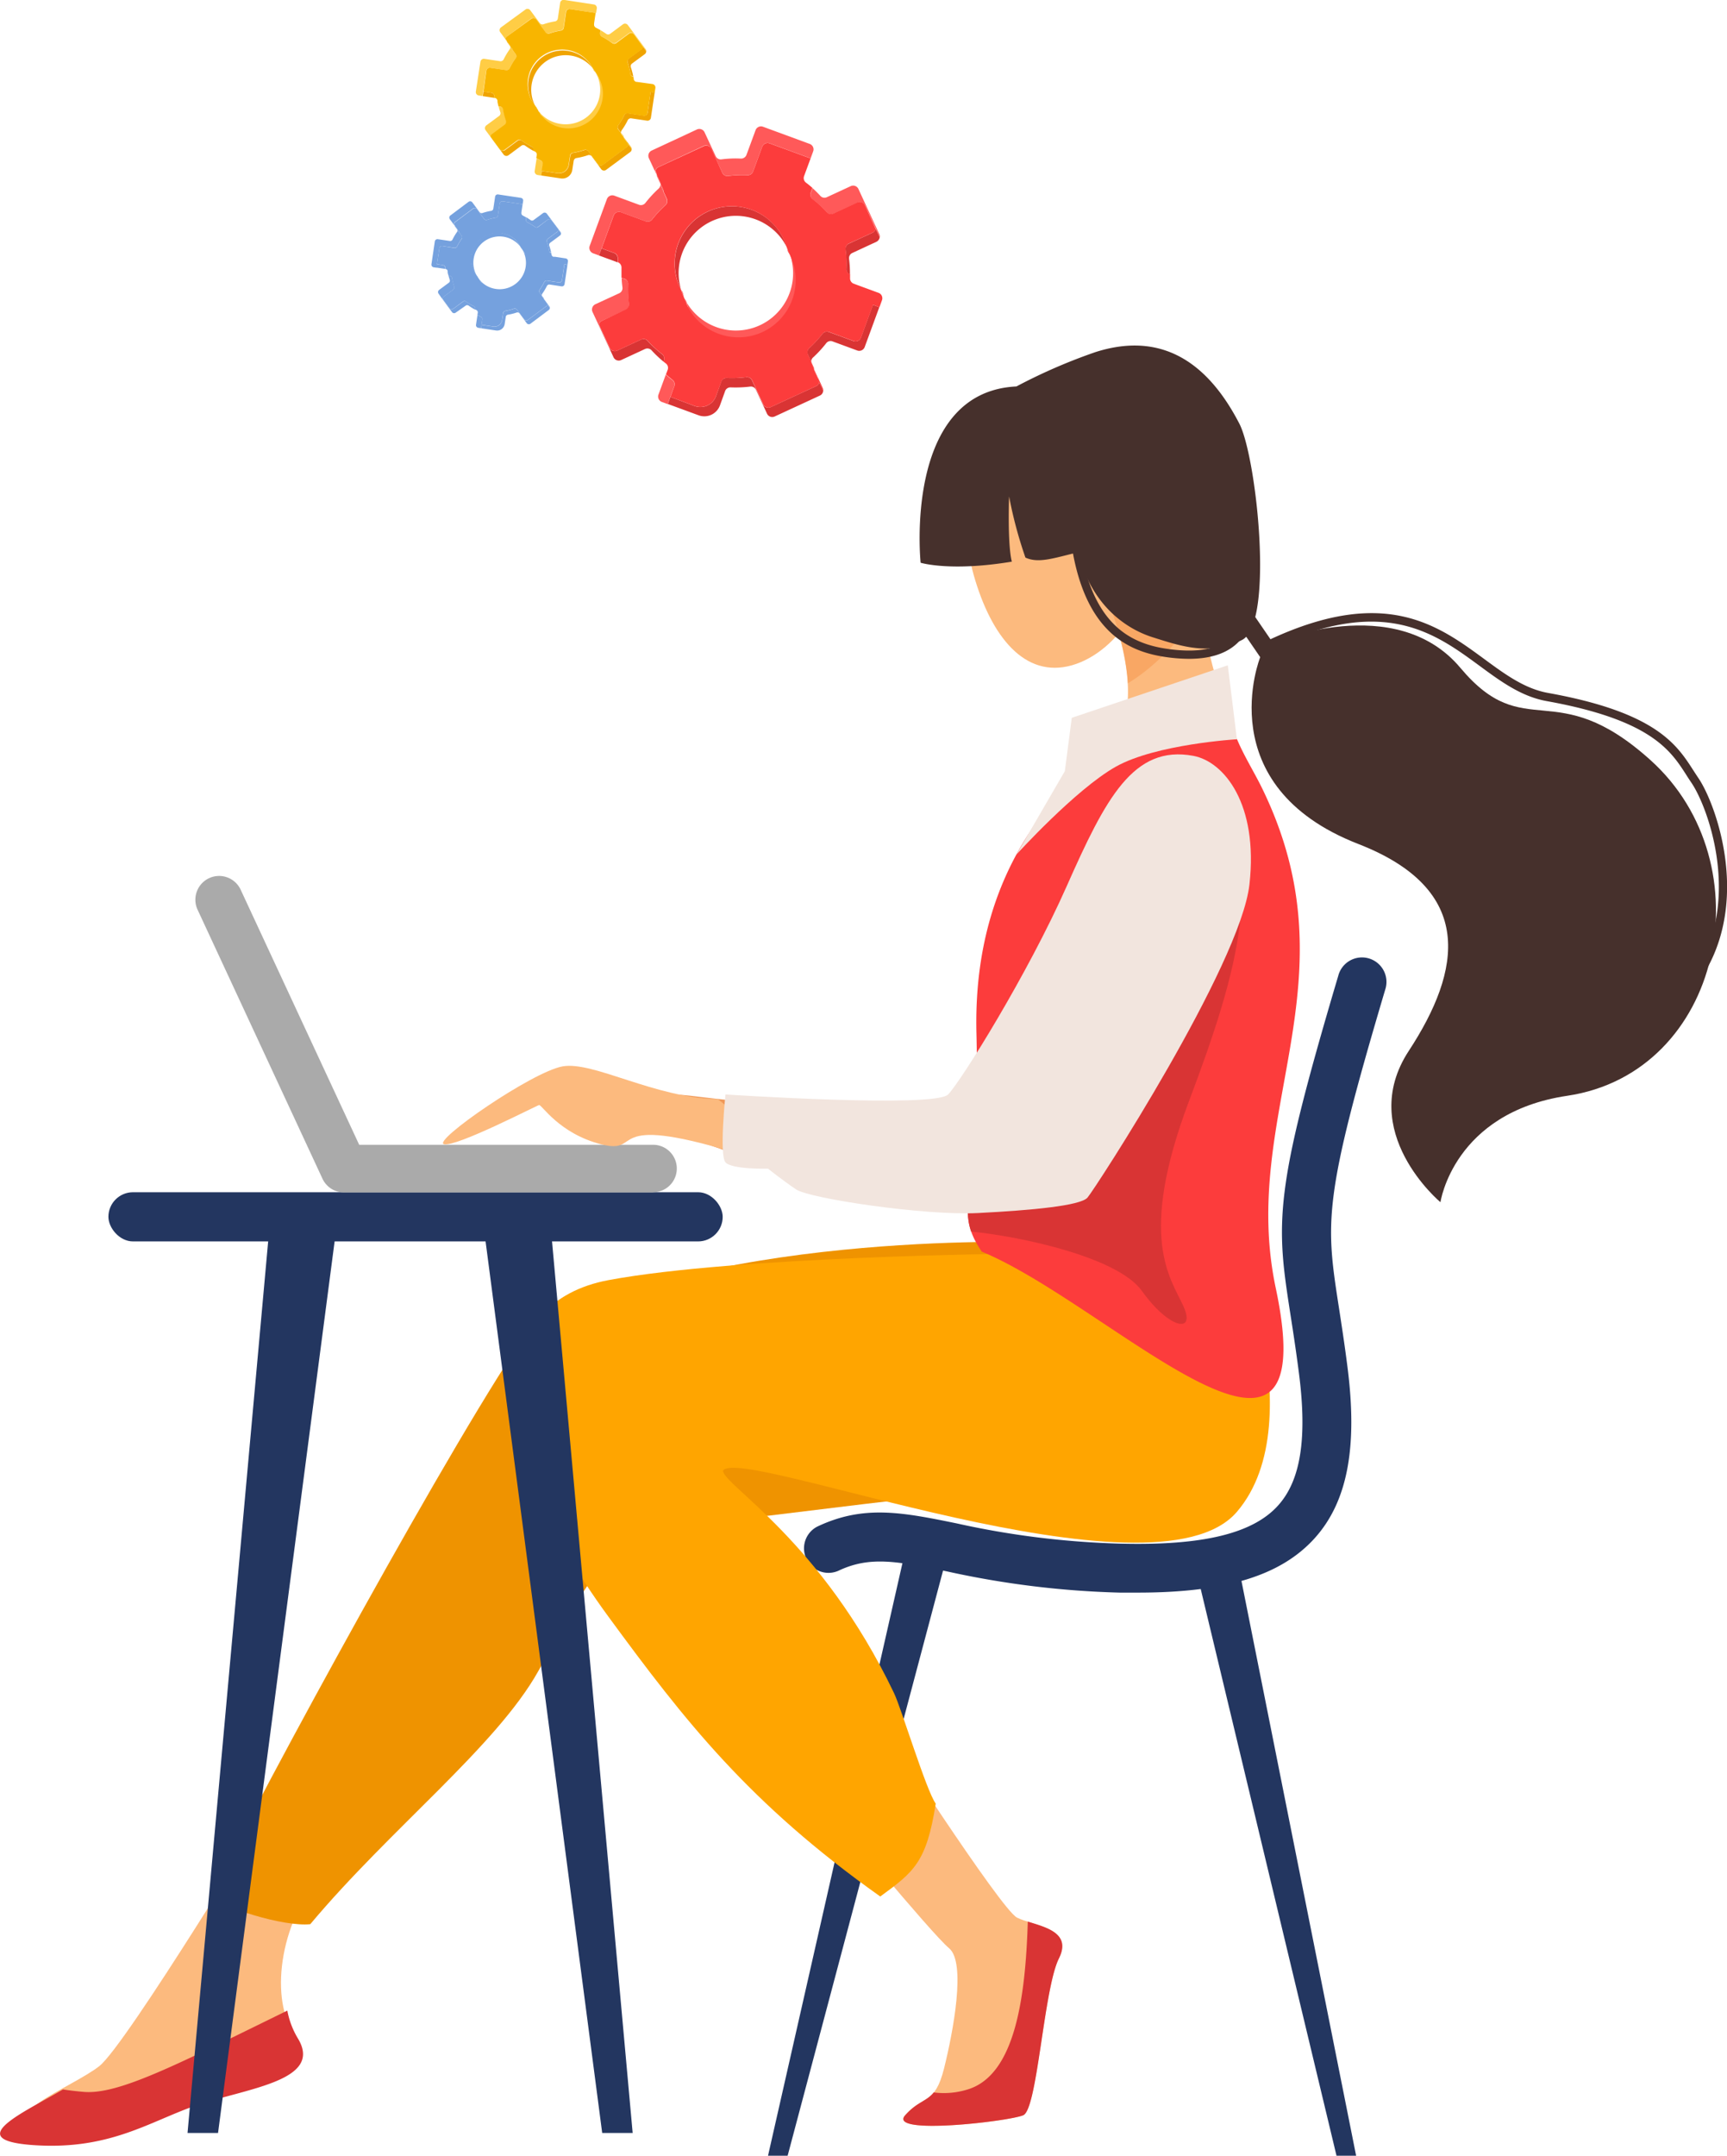 <svg xmlns="http://www.w3.org/2000/svg" viewBox="0 0 378.67 472.52"><defs><style>.cls-1{fill:#233660;}.cls-2{fill:#fcba7e;}.cls-3{fill:#ef9300;}.cls-4{fill:orange;}.cls-5{fill:#fc3c3c;}.cls-6{fill:#d93434;}.cls-7{fill:#f9a764;}.cls-8{fill:#f09959;}.cls-9{fill:#aaa;}.cls-10{fill:#f2e5de;}.cls-11{fill:#46302c;}.cls-12{fill:#ff5959;}.cls-13{fill:#ffcd45;}.cls-14{fill:#f8b500;}.cls-15{fill:#f0a400;}.cls-16{fill:#75a1de;}</style></defs><title>1</title><g id="Layer_2" data-name="Layer 2"><g id="Ñëîé_1" data-name="Ñëîé 1"><polygon class="cls-1" points="297.35 472.52 293.05 472.52 262.18 343.73 271.65 343.73 297.35 472.52"/><polygon class="cls-1" points="168.4 472.52 172.7 472.52 208.13 339.17 198.66 339.17 168.4 472.52"/><path class="cls-1" d="M249.5,349.09c-1.3,0-2.63,0-4,0a198.76,198.76,0,0,1-37.91-4.66c-10.86-2.21-16.85-3.43-23.82-.1a5.37,5.37,0,0,1-4.63-9.68c10.21-4.88,18.76-3.15,30.59-.74a188.38,188.38,0,0,0,36,4.45c18,.45,29-2.22,34.52-8.38,4.95-5.49,6.4-14.72,4.56-29-.63-4.9-1.26-9-1.82-12.58-1.57-10.14-2.61-16.85-1.32-27.21,1.19-9.62,4.38-22.44,11.76-47.29a5.37,5.37,0,1,1,10.29,3.05c-13.76,46.32-13.06,50.83-10.12,69.81.56,3.66,1.21,7.81,1.85,12.85,2.27,17.66,0,29.61-7.23,37.6C280.84,345.35,268.79,349.09,249.5,349.09Z"/><rect class="cls-1" x="23.77" y="261.33" width="134.69" height="10.78" rx="5.39"/><path class="cls-2" d="M250.87,115.45c3.84,13.52-5.53,27.46-15.85,30.38s-17.68-6.26-21.52-19.78,1.42-26.86,11.74-29.78S247,101.93,250.87,115.45Z"/><path class="cls-2" d="M193,377.47s26.45,41.07,30,42.86,12.5,2.23,9.16,8.93-4.69,33-7.82,34.38-29.91,4.46-25.89,0S205,461.4,207,453.37s4.88-23.22,1.09-26.34-27-31.26-27-31.26Z"/><path class="cls-2" d="M59.91,395.11s-32.15,53-38.1,57.74-25.6,11.91-9.53,13.1,23.81-5.36,33.93-8.33,22.63-4.77,17.86-12.51-2.78-24.63,7.49-35.35S59.91,395.11,59.91,395.11Z"/><path class="cls-3" d="M224,272.24s-79.58-2.08-111.13,23.82c-18.46,28-63.1,110.53-66.57,119.63,2.38,2.38,15.77,6.68,21.73,6.08,17.56-20.94,40.77-39,50-55.47,11.38-20.24,14.89-30.36,33.34-32.14s60.13-7.74,72.63-7.74S224,272.24,224,272.24Z"/><path class="cls-4" d="M269.3,266.79l-46.27,8s-61.48.56-89.59,5.8c-25.57,4.76-29.33,33.81,0,73.82,16.67,22.72,30.76,40.85,59.57,61.29,7.33-5.38,10.14-7.42,12.16-20.36-2.08-2.86-7.48-20.76-9.16-24.26-15.93-33.32-37.21-45.43-37.5-48.71,3.57-5.81,94.61,30.25,112.71,9C288.51,311.15,269.3,266.79,269.3,266.79Z"/><path class="cls-5" d="M271.22,162a48.43,48.43,0,0,0-36.2,9c-10.14,10.34-21.62,27.39-20.92,55.52.9,35.71-5.52,38,1.17,47.83,27.94,11.53,75.71,61.09,64.46,8-8.15-38.47,17.86-67.14-3.12-109.82C274.9,169.07,272.77,165.7,271.22,162Z"/><path class="cls-6" d="M214.1,240c-.55,18.62-3.18,24.1-1.17,29.94,11.39,1.16,32.22,5.72,37.43,13,5.95,8.33,11.9,9.52,9.12,3.37s-10.12-14.88,1.19-44.85,16.67-50.2,5.56-71Z"/><path class="cls-2" d="M271.22,162c-7.5-17.76-9.34-37.72-9.34-37.72l-19.65,5.81s11.16,25,.45,33.93a102.79,102.79,0,0,0-7.66,7A48.43,48.43,0,0,1,271.22,162Z"/><path class="cls-7" d="M262.47,129.05l-4.15-3.68-16,4.74,0,.08c.39.89,4.47,10.41,5,19.57,4.77-2.89,10-7.62,16-15.87C262.92,132.06,262.67,130.43,262.47,129.05Z"/><path class="cls-8" d="M257.41,167.63c-20.23,7.08-18,28.39-36.61,59.83-9.64,16.27-18.59,16-18.59,16a430.46,430.46,0,0,1-49.94-3.17c-17.11-2.09-18.2,3-6.3,7.26,24,8.59,48.93,17.83,69,15.6s54.45-53.5,56.22-66.84C273.67,177.88,267.6,164.07,257.41,167.63Z"/><path class="cls-6" d="M225.36,421.2c-.52,16.89-2.84,33.62-13.17,36.79a17.58,17.58,0,0,1-7.45.66c-1.62,2-3.6,2-6.26,5-4,4.46,22.77,1.34,25.89,0s4.47-27.68,7.82-34.38C234.94,423.76,229.4,422.47,225.36,421.2Z"/><path class="cls-9" d="M143.19,261.37H75.43a5.19,5.19,0,0,1-4.72-3L43.33,199.42A5.2,5.2,0,1,1,52.76,195l26,55.93h64.44a5.2,5.2,0,0,1,0,10.4Z"/><path class="cls-2" d="M157.37,240.91c-13.69-.19-27.27-8.36-34-7.17s-28.77,16.47-26,17.07,20.24-8.46,20.83-8.59,4.37,6.27,13.69,8.62.07-7,29,1.74C179.66,258.26,157.37,240.91,157.37,240.91Z"/><path class="cls-10" d="M269.21,145.83l2,16.21s-17.72,1.06-26.53,6-21.83,19.29-21.83,19.29l10.63-18.3L235,157.34Z"/><path class="cls-10" d="M261.67,165.68c-13.16-2.47-19.25,9.32-27.78,28.57s-23.1,42.63-26,45.65-48.82,0-48.82,0-1.39,13.29,0,14.88,9.33,1.39,9.33,1.39,3.17,2.53,6.15,4.54,28.18,5.78,39.89,5.18,22.42-1.59,24-3.37,33.54-51,35.52-68.66S268.38,166.94,261.67,165.68Z"/><path class="cls-11" d="M222.86,84.71c-24.89,1.19-21,38.64-21,38.64s6.47,2,20-.24c-1-4-.6-14.29-.6-14.29a93.8,93.8,0,0,0,3.58,13.4c2.86,1.31,6.1.15,11.6-1.18,2.83,11.89,10.82,16.92,16.29,18.64,6.05,1.9,12.45,4.17,19.59.6s3.22-40.09-.58-47.43c-5.69-11-15.15-20.89-31.52-15.68A121.45,121.45,0,0,0,222.86,84.71Z"/><path class="cls-11" d="M266.14,129.18l10.18,14.87S265,172.23,297.84,185c25.69,10,22.67,27.62,11.06,45.34s6.94,33.18,6.94,33.18,2.83-19.62,27.79-23.33c34-5.05,43.67-50.74,18.25-73.59-21-18.9-27.43-3.25-41.67-20.21s-41.12-5.51-41.12-5.51l-9.85-14.37Z"/><path class="cls-11" d="M373.59,212.62a.87.87,0,0,1-.44-.11.91.91,0,0,1-.35-1.23c8.55-15.64,1.57-34.58-1.94-39.72-.37-.54-.73-1.09-1.1-1.68-3.45-5.38-7.75-12.09-30.66-16.21-5.52-1-10-4.27-14.72-7.75-9.77-7.17-20.85-15.3-44.91-4.23a.9.9,0,1,1-.76-1.64c25-11.52,36.57-3.06,46.74,4.41,4.56,3.35,8.86,6.51,14,7.43,23.69,4.26,28.22,11.34,31.86,17,.37.57.72,1.11,1.07,1.63,3.68,5.38,11,25.23,2,41.61A.89.89,0,0,1,373.59,212.62Z"/><path class="cls-11" d="M260.71,144.41a36.4,36.4,0,0,1-5.29-.42c-8.71-1.31-20.39-6.25-21.31-34.05A.92.92,0,0,1,235,109a.9.9,0,0,1,.93.88c.38,11.45,2.65,19.93,6.76,25.19,3.12,4,7.25,6.26,13,7.12,8.06,1.21,13.4-.28,15.88-4.42a.9.9,0,1,1,1.55.92C270.85,142.5,266.69,144.41,260.71,144.41Z"/><polygon class="cls-1" points="138.72 467.53 132.04 467.53 106.02 268.67 120.73 268.67 138.72 467.53"/><path class="cls-6" d="M63,440.71c-24,11.73-36.91,18.46-44.61,17.82-1.81-.15-3.32-.34-4.58-.54C5.25,463.05-8.41,469,7,470.17c18.08,1.34,26.79-6,38.18-9.38s25.45-5.36,20.09-14.06A18.34,18.34,0,0,1,63,440.71Z"/><path class="cls-12" d="M178.17,43.67a24.21,24.21,0,0,1,3.12,2.88,1.23,1.23,0,0,0,1.43.3L188,44.42a1.27,1.27,0,0,1,1.68.62l3.23,7a1.31,1.31,0,0,0-.1-.7l-4.59-9.92a1.27,1.27,0,0,0-1.68-.62l-5.25,2.43a1.21,1.21,0,0,1-1.42-.3c-.54-.59-1.11-1.15-1.7-1.69l-.38,1A1.22,1.22,0,0,0,178.17,43.67Z"/><path class="cls-12" d="M132,70.32l5.24-2.42a1.24,1.24,0,0,0,.7-1.29,24.07,24.07,0,0,1-.17-4.24,1.23,1.23,0,0,0-.8-1.22l-.66-.25c0,.7.08,1.39.17,2.09a1.23,1.23,0,0,1-.69,1.28l-5.25,2.42a1.28,1.28,0,0,0-.62,1.69l1.36,2.92A1.25,1.25,0,0,1,132,70.32Z"/><path class="cls-12" d="M147.41,83.29c-.48-.38-1-.78-1.42-1.19l-1.61,4.39a1.26,1.26,0,0,0,.75,1.62l1.27.47,1.43-3.89A1.22,1.22,0,0,0,147.41,83.29Z"/><path class="cls-12" d="M144.35,36.62,154.27,32a1.26,1.26,0,0,1,1.68.62l2.43,5.24a1.23,1.23,0,0,0,1.28.7,25.17,25.17,0,0,1,4.24-.18,1.21,1.21,0,0,0,1.22-.79l2-5.43a1.27,1.27,0,0,1,1.62-.75l9,3.3.56-1.53a1.27,1.27,0,0,0-.75-1.63l-10.25-3.77a1.27,1.27,0,0,0-1.63.75l-2,5.43a1.25,1.25,0,0,1-1.23.8,24.15,24.15,0,0,0-4.24.17,1.23,1.23,0,0,1-1.28-.7L154.49,29a1.27,1.27,0,0,0-1.68-.62L142.89,33a1.26,1.26,0,0,0-.61,1.68l1.35,2.92A1.29,1.29,0,0,1,144.35,36.62Z"/><path class="cls-5" d="M180.5,85.73a1.22,1.22,0,0,0-.11-.7l-1.06-2.3a1.24,1.24,0,0,0,.09.68Z"/><path class="cls-12" d="M136.16,46.52l5.42,2a1.24,1.24,0,0,0,1.4-.42A24.94,24.94,0,0,1,145.86,45a1.23,1.23,0,0,0,.3-1.43L144.8,40.6a1.26,1.26,0,0,1-.4.75,25.73,25.73,0,0,0-2.88,3.12,1.23,1.23,0,0,1-1.39.42l-5.43-2a1.27,1.27,0,0,0-1.63.76L129.3,53.9a1.28,1.28,0,0,0,.76,1.63l1.27.46,3.2-8.72A1.27,1.27,0,0,1,136.16,46.52Z"/><path class="cls-12" d="M173.56,57A12.55,12.55,0,0,1,151,67c-.15-.23-.3-.45-.43-.68a12.73,12.73,0,0,0,1.89,4.31A12.55,12.55,0,0,0,173.56,57Z"/><path class="cls-5" d="M143.67,37.42a1.16,1.16,0,0,0,0,.18l.35.76a1.1,1.1,0,0,0-.11-.5Z"/><path class="cls-6" d="M178.94,84.64,169,89.23a1.26,1.26,0,0,1-1.68-.62l-2.43-5.24a1.23,1.23,0,0,0-1.28-.7,24.15,24.15,0,0,1-4.24.17,1.25,1.25,0,0,0-1.23.8L157,86.83A3.65,3.65,0,0,1,152.32,89L147,87l-.57,1.55,6.75,2.48a3.65,3.65,0,0,0,4.68-2.17L159,85.7a1.23,1.23,0,0,1,1.22-.79,26.33,26.33,0,0,0,4.25-.17,1.23,1.23,0,0,1,1.28.69l2.43,5.25a1.26,1.26,0,0,0,1.68.61l9.91-4.58a1.28,1.28,0,0,0,.73-1l-.87-1.88A1.25,1.25,0,0,1,178.94,84.64Z"/><path class="cls-6" d="M134.65,55.46l-2.75-1L131.33,56l4.1,1.51c0-.27,0-.55,0-.82A1.23,1.23,0,0,0,134.65,55.46Z"/><path class="cls-6" d="M145.13,77.6A24.29,24.29,0,0,1,142,74.72a1.21,1.21,0,0,0-1.42-.3l-5.25,2.43a1.27,1.27,0,0,1-1.68-.62l-2.36-5.11a.58.58,0,0,0,0,.18l3.23,7a1.26,1.26,0,0,0,1.68.62l5.25-2.43a1.24,1.24,0,0,1,1.42.3,24.5,24.5,0,0,0,2.62,2.48l.09-.26A1.23,1.23,0,0,0,145.13,77.6Z"/><path class="cls-5" d="M179.32,82.91a1.09,1.09,0,0,1,0-.18l-.84-1.81a1.34,1.34,0,0,0,.1.43Z"/><path class="cls-5" d="M150,65.27a12,12,0,0,0,.76,1.83c-.08-.27-.16-.54-.22-.81S150.19,65.61,150,65.27Z"/><path class="cls-5" d="M144.81,40.35a2,2,0,0,1,0,.25l.64,1.39a1.1,1.1,0,0,0-.11-.5Z"/><path class="cls-6" d="M189.6,76.06l3.2-8.72-1.4-.52L188.77,74a1.28,1.28,0,0,1-1.63.76l-5.43-2a1.23,1.23,0,0,0-1.39.42,25.73,25.73,0,0,1-2.88,3.12,1.23,1.23,0,0,0-.3,1.43l.72,1.56a1.25,1.25,0,0,1,.41-.93,25.73,25.73,0,0,0,2.88-3.12,1.21,1.21,0,0,1,1.39-.41l5.43,2A1.28,1.28,0,0,0,189.6,76.06Z"/><path class="cls-6" d="M158.07,47.74a12.53,12.53,0,0,1,13.6,5,16.15,16.15,0,0,1,.84,1.43,13.29,13.29,0,0,0-1.67-3.49,12.54,12.54,0,0,0-21.51,12.8A12.54,12.54,0,0,1,158.07,47.74Z"/><path class="cls-6" d="M191.33,51l-5.25,2.42a1.23,1.23,0,0,0-.69,1.28,25.23,25.23,0,0,1,.17,4.25,1.24,1.24,0,0,0,.8,1.22l0,0a24.51,24.51,0,0,0-.19-3.42,1.23,1.23,0,0,1,.69-1.29L192.16,53a1.27,1.27,0,0,0,.72-1L192,50.15A1.25,1.25,0,0,1,191.33,51Z"/><path class="cls-5" d="M174,57.8a12.4,12.4,0,0,0-.7-1.8c.11.35.21.7.29,1S173.84,57.55,174,57.8Z"/><path class="cls-5" d="M144,38.36a1.09,1.09,0,0,1,0,.18l.84,1.81a1.14,1.14,0,0,0-.11-.43Z"/><path class="cls-5" d="M173.27,56a13.74,13.74,0,0,0-.76-1.84c.08.28.16.55.22.82S173.1,55.66,173.27,56Z"/><path class="cls-5" d="M178.49,80.92a2,2,0,0,1,0-.25l-.64-1.39a1.1,1.1,0,0,0,.11.5Z"/><path class="cls-5" d="M179.63,83.85c0-.06,0-.12,0-.19l-.35-.75a1.24,1.24,0,0,0,.1.5Z"/><path class="cls-5" d="M149.33,63.47a12.4,12.4,0,0,0,.7,1.8c-.11-.35-.21-.7-.29-1S149.46,63.72,149.33,63.47Z"/><path class="cls-5" d="M192.61,64.18l-4.76-1.75c0,.44,0,.89,0,1.34,0-.45,0-.9,0-1.34l-.66-.25-.16-.07a1.24,1.24,0,0,1-.64-1.15c0-.27,0-.55,0-.82l0,0a1.24,1.24,0,0,1-.8-1.22,25.23,25.23,0,0,0-.17-4.25,1.23,1.23,0,0,1,.69-1.28L191.33,51a1.25,1.25,0,0,0,.68-.8L189.65,45a1.27,1.27,0,0,0-1.68-.62l-5.25,2.43a1.23,1.23,0,0,1-1.43-.3,24.21,24.21,0,0,0-3.12-2.88,1.22,1.22,0,0,1-.41-1.4l.09-.26.29-.78c-.4-.35-.8-.69-1.21-1-.08-.05-.14-.11-.22-.17a1.23,1.23,0,0,1-.41-1.4l.09-.25,1.34-3.64-1.4-.51-7.59-2.79a1.27,1.27,0,0,0-1.62.75l-2,5.43a1.21,1.21,0,0,1-1.22.79,25.17,25.17,0,0,0-4.24.18,1.23,1.23,0,0,1-1.28-.7L156,32.66a1.26,1.26,0,0,0-1.68-.62l-9.92,4.58a1.28,1.28,0,0,0-.68.8l.2.44a1.1,1.1,0,0,1,.11.5l.72,1.56a1.14,1.14,0,0,1,.11.43l.52,1.14a1.1,1.1,0,0,1,.11.5l.72,1.56a1.23,1.23,0,0,1-.3,1.43A24.94,24.94,0,0,0,143,48.1a1.24,1.24,0,0,1-1.4.42l-5.42-2a1.27,1.27,0,0,0-1.63.75l-2.63,7.17,2.75,1a1.23,1.23,0,0,1,.8,1.22c0,.27,0,.55,0,.82l0,0a1.24,1.24,0,0,1,.8,1.22c0,.14,0,.28,0,.42,0,.58,0,1.16,0,1.74l.61.23.05,0a1.23,1.23,0,0,1,.8,1.22,24.07,24.07,0,0,0,.17,4.24,1.24,1.24,0,0,1-.7,1.29L132,70.32a1.23,1.23,0,0,0-.68.8l2.36,5.11a1.27,1.27,0,0,0,1.68.62l5.25-2.43a1.21,1.21,0,0,1,1.42.3,24.29,24.29,0,0,0,3.13,2.88,1.23,1.23,0,0,1,.41,1.4l-.09.26c.16.13.33.27.51.4a1.23,1.23,0,0,1,.41,1.4h0l-.38,1c.3.27.61.53.92.78l.5.41a1.22,1.22,0,0,1,.42,1.4L147,87l5.35,2A3.65,3.65,0,0,0,157,86.83l1.17-3.19a1.25,1.25,0,0,1,1.23-.8,24.15,24.15,0,0,0,4.24-.17,1.23,1.23,0,0,1,1.28.7l2.43,5.24a1.26,1.26,0,0,0,1.68.62l9.91-4.59a1.25,1.25,0,0,0,.69-.79l-.21-.44a1.24,1.24,0,0,1-.1-.5l-.73-1.56a1.34,1.34,0,0,1-.1-.43L178,79.78a1.1,1.1,0,0,1-.11-.5l-.72-1.56a1.23,1.23,0,0,1,.3-1.43,25.73,25.73,0,0,0,2.88-3.12,1.23,1.23,0,0,1,1.39-.42l5.43,2a1.28,1.28,0,0,0,1.63-.76l2.63-7.17,1.4.52.56-1.54A1.26,1.26,0,0,0,192.61,64.18ZM150,65.27a12.4,12.4,0,0,1-.7-1.8,12.54,12.54,0,0,1,21.51-12.8,13.29,13.29,0,0,1,1.67,3.49,13.74,13.74,0,0,1,.76,1.84,12.4,12.4,0,0,1,.7,1.8,12.55,12.55,0,0,1-22.34,10.74,13.14,13.14,0,0,1-.84-1.44A12,12,0,0,1,150,65.27Z"/><path class="cls-13" d="M132,8.05a15.82,15.82,0,0,1,2.2,1.32.75.75,0,0,0,.88,0L137.9,7.3a.77.77,0,0,1,1.07.16l2.76,3.74a.74.74,0,0,0-.14-.4l-3.93-5.31a.77.77,0,0,0-1.07-.16l-2.8,2.08a.74.74,0,0,1-.88,0c-.39-.28-.8-.54-1.21-.78l-.1.66A.73.73,0,0,0,132,8.05Z"/><path class="cls-13" d="M107.94,29.45l2.81-2.07a.77.77,0,0,0,.26-.85,14.39,14.39,0,0,1-.62-2.49.75.75,0,0,0-.62-.62l-.43-.06c.1.4.22.81.36,1.21a.74.74,0,0,1-.25.84l-2.81,2.07a.77.77,0,0,0-.16,1.07l1.16,1.57A.77.77,0,0,1,107.94,29.45Z"/><path class="cls-13" d="M118.66,35.23c-.33-.16-.66-.34-1-.53l-.42,2.79a.77.77,0,0,0,.65.87l.81.13.37-2.48A.76.76,0,0,0,118.66,35.23Z"/><path class="cls-13" d="M111.16,8l5.3-3.92a.77.77,0,0,1,1.07.16l2.07,2.81a.75.75,0,0,0,.85.25,15.36,15.36,0,0,1,2.49-.62.74.74,0,0,0,.62-.62l.52-3.45A.75.75,0,0,1,125,2l5.71.85.15-1a.76.76,0,0,0-.64-.87l-6.53-1a.77.77,0,0,0-.87.64l-.51,3.45a.74.74,0,0,1-.63.62,15.63,15.63,0,0,0-2.49.62.73.73,0,0,1-.84-.25l-2.08-2.81a.76.76,0,0,0-1.06-.16L109.85,6a.77.77,0,0,0-.16,1.07l1.16,1.57A.76.76,0,0,1,111.16,8Z"/><path class="cls-14" d="M138.52,32.64a.76.76,0,0,0-.15-.4l-.9-1.23a.7.7,0,0,0,.13.39Z"/><path class="cls-13" d="M107.52,14.87l3.45.51a.75.75,0,0,0,.78-.41,14.09,14.09,0,0,1,1.32-2.2.75.75,0,0,0,0-.88l-1.17-1.58a.74.74,0,0,1-.14.49,15.82,15.82,0,0,0-1.32,2.2.74.74,0,0,1-.78.41l-3.45-.51a.76.76,0,0,0-.87.64l-1,6.52a.75.75,0,0,0,.64.87l.81.12.83-5.54A.75.75,0,0,1,107.52,14.87Z"/><path class="cls-13" d="M130.92,16.52a7.58,7.58,0,0,1-12.13,8.63l-.34-.36a7.49,7.49,0,0,0,1.65,2.32,7.57,7.57,0,0,0,10.82-10.59Z"/><path class="cls-14" d="M110.85,8.57v.11l.3.41A.64.64,0,0,0,111,8.8Z"/><path class="cls-15" d="M137.47,32.19l-5.3,3.92A.77.77,0,0,1,131.1,36L129,33.14a.73.73,0,0,0-.84-.25,15.63,15.63,0,0,1-2.49.62.73.73,0,0,0-.62.62l-.31,2a2.2,2.2,0,0,1-2.5,1.85l-3.41-.51-.14,1,4.29.64a2.2,2.2,0,0,0,2.5-1.85l.31-2a.73.73,0,0,1,.62-.62,15.36,15.36,0,0,0,2.49-.62.75.75,0,0,1,.85.25l2.07,2.81a.77.77,0,0,0,1.07.16l5.3-3.92a.76.76,0,0,0,.31-.67l-.74-1A.76.76,0,0,1,137.47,32.19Z"/><path class="cls-15" d="M107.72,20.33,106,20.07l-.15,1,2.61.4a4.63,4.63,0,0,1-.09-.49A.74.74,0,0,0,107.72,20.33Z"/><path class="cls-15" d="M116.61,32.15a15.72,15.72,0,0,1-2.19-1.32.77.77,0,0,0-.89,0l-2.8,2.08a.77.77,0,0,1-1.07-.16l-2-2.73a.4.4,0,0,0,0,.11l2.76,3.74a.77.77,0,0,0,1.07.16l2.81-2.08a.74.74,0,0,1,.88,0A16.7,16.7,0,0,0,117,33.09l0-.17A.73.73,0,0,0,116.61,32.15Z"/><path class="cls-14" d="M137.48,31.11a.34.34,0,0,1,0-.1l-.72-1a.74.74,0,0,0,.11.24Z"/><path class="cls-14" d="M118,24.26a7.83,7.83,0,0,0,.67,1c-.08-.15-.16-.3-.23-.46S118.15,24.44,118,24.26Z"/><path class="cls-14" d="M111.88,10.16a.77.77,0,0,1,0,.15l.55.74a.77.77,0,0,0-.12-.28Z"/><path class="cls-15" d="M142.72,25.81l.83-5.55-.89-.13L142,24.69a.75.75,0,0,1-.87.64l-3.45-.51a.75.75,0,0,0-.78.41,14.09,14.09,0,0,1-1.32,2.2.73.73,0,0,0,0,.88l.61.84a.8.8,0,0,1,.13-.6,14.09,14.09,0,0,0,1.32-2.2.75.75,0,0,1,.78-.41l3.45.51A.75.75,0,0,0,142.72,25.81Z"/><path class="cls-15" d="M120.62,12.91a7.58,7.58,0,0,1,8.65,1.29A7.94,7.94,0,0,1,130,15a7.57,7.57,0,1,0-12.58,8.33A7.59,7.59,0,0,1,120.62,12.91Z"/><path class="cls-15" d="M140.68,10.75l-2.8,2.07a.77.77,0,0,0-.26.85,14.39,14.39,0,0,1,.62,2.49.74.74,0,0,0,.62.62h0a15.09,15.09,0,0,0-.53-2,.75.75,0,0,1,.25-.85l2.81-2.07a.77.77,0,0,0,.3-.67l-.74-1A.76.76,0,0,1,140.68,10.75Z"/><path class="cls-14" d="M131.25,16.92a7.39,7.39,0,0,0-.63-1c.11.19.21.39.3.58S131.15,16.79,131.25,16.92Z"/><path class="cls-14" d="M111.15,9.09a.34.34,0,0,1,0,.1l.72,1a.74.74,0,0,0-.11-.24Z"/><path class="cls-14" d="M130.62,15.94a7.83,7.83,0,0,0-.67-1c.08.15.16.3.23.45S130.48,15.76,130.62,15.94Z"/><path class="cls-14" d="M136.75,30l0-.15-.55-.74a.79.79,0,0,0,.13.28Z"/><path class="cls-14" d="M137.78,31.63v-.11l-.3-.41a.81.81,0,0,0,.12.29Z"/><path class="cls-14" d="M117.37,23.28a8.66,8.66,0,0,0,.64,1c-.11-.19-.21-.39-.3-.58S117.48,23.41,117.37,23.28Z"/><path class="cls-14" d="M143.06,18.42,140,18l-.43-.06-.1,0a.76.76,0,0,1-.52-.61c0-.16,0-.32-.08-.48h0a.74.74,0,0,1-.62-.62,14.39,14.39,0,0,0-.62-2.49.77.77,0,0,1,.26-.85l2.8-2.07a.76.76,0,0,0,.31-.56l-2-2.73a.77.77,0,0,0-1.07-.16l-2.81,2.08a.75.75,0,0,1-.88,0A15.82,15.82,0,0,0,132,8.05a.73.73,0,0,1-.41-.77l0-.17.08-.49c-.28-.17-.56-.32-.84-.46l-.15-.08a.74.74,0,0,1-.42-.77l0-.17.34-2.31-.89-.13L125,2a.75.75,0,0,0-.87.64l-.52,3.45a.74.74,0,0,1-.62.62,15.36,15.36,0,0,0-2.49.62.75.75,0,0,1-.85-.25l-2.07-2.81a.77.77,0,0,0-1.07-.16L111.16,8a.76.76,0,0,0-.31.56l.17.23a.64.64,0,0,1,.13.29l.62.83a.74.74,0,0,1,.11.24l.45.61a.77.77,0,0,1,.12.28l.62.84a.75.75,0,0,1,0,.88,14.09,14.09,0,0,0-1.32,2.2.75.75,0,0,1-.78.41l-3.45-.51a.75.75,0,0,0-.87.64L106,20.07l1.75.26a.74.74,0,0,1,.62.63,4.63,4.63,0,0,0,.09.49h0a.74.74,0,0,1,.62.63c0,.08,0,.16,0,.24.06.35.14.69.22,1l.39.05h0a.75.75,0,0,1,.62.62,14.39,14.39,0,0,0,.62,2.49.77.77,0,0,1-.26.85l-2.81,2.07a.79.79,0,0,0-.3.56l2,2.73a.77.77,0,0,0,1.07.16l2.8-2.08a.77.77,0,0,1,.89,0,15.72,15.72,0,0,0,2.19,1.32.73.73,0,0,1,.42.77l0,.17.35.18a.73.73,0,0,1,.41.77h0l-.1.66c.21.13.43.24.64.35a2.91,2.91,0,0,0,.35.18.76.76,0,0,1,.42.78l-.23,1.49,3.41.51a2.2,2.2,0,0,0,2.5-1.85l.31-2a.73.73,0,0,1,.62-.62,15.63,15.63,0,0,0,2.49-.62.73.73,0,0,1,.84.25L131.1,36a.77.77,0,0,0,1.07.16l5.3-3.92a.76.76,0,0,0,.31-.56l-.18-.23a.81.81,0,0,1-.12-.29l-.62-.83a.74.74,0,0,1-.11-.24l-.45-.61a.79.79,0,0,1-.13-.28l-.61-.84a.73.73,0,0,1,0-.88,14.09,14.09,0,0,0,1.32-2.2.75.75,0,0,1,.78-.41l3.45.51a.75.75,0,0,0,.87-.64l.68-4.56.89.13.15-1A.77.77,0,0,0,143.06,18.42Zm-25,5.84a8.66,8.66,0,0,1-.64-1A7.57,7.57,0,1,1,130,15a7.83,7.83,0,0,1,.67,1,7.39,7.39,0,0,1,.63,1A7.57,7.57,0,0,1,119.35,26,7.79,7.79,0,0,1,118,24.26Z"/><path class="cls-16" d="M115.63,48.73a12.36,12.36,0,0,1,1.67,1,.57.57,0,0,0,.67,0l2.14-1.59a.59.59,0,0,1,.82.13L123,51.14a.68.68,0,0,0-.11-.31l-3-4a.6.6,0,0,0-.82-.12L117,48.24a.56.56,0,0,1-.67,0c-.3-.21-.61-.41-.92-.6l-.08.5A.54.54,0,0,0,115.63,48.73Z"/><path class="cls-16" d="M97.27,65.05l2.14-1.58a.57.57,0,0,0,.2-.64,10.76,10.76,0,0,1-.47-1.9.57.57,0,0,0-.48-.48l-.32-.05q.12.47.27.93a.56.56,0,0,1-.19.64l-2.14,1.58a.59.59,0,0,0-.12.82L97,65.56A.61.61,0,0,1,97.27,65.05Z"/><path class="cls-16" d="M105.45,69.46c-.26-.12-.51-.26-.76-.4l-.32,2.13a.59.59,0,0,0,.49.66l.62.09.28-1.89A.56.56,0,0,0,105.45,69.46Z"/><path class="cls-16" d="M99.72,48.7l4-3a.58.58,0,0,1,.81.13L106.16,48a.58.58,0,0,0,.65.19,11.46,11.46,0,0,1,1.9-.47.56.56,0,0,0,.47-.47l.4-2.64a.58.58,0,0,1,.66-.49l4.36.66.11-.75a.58.58,0,0,0-.49-.66l-5-.75a.58.58,0,0,0-.66.49l-.39,2.63a.57.57,0,0,1-.48.48,11.72,11.72,0,0,0-1.9.47.56.56,0,0,1-.64-.19l-1.58-2.14a.59.59,0,0,0-.82-.13l-4,3a.58.58,0,0,0-.12.82l.88,1.19A.61.61,0,0,1,99.72,48.7Z"/><path class="cls-16" d="M120.59,67.48a.58.58,0,0,0-.11-.3l-.7-.94a.58.58,0,0,0,.11.3Z"/><path class="cls-16" d="M97,53.93l2.63.39a.56.56,0,0,0,.59-.31,11.51,11.51,0,0,1,1-1.68.56.56,0,0,0,0-.67l-.89-1.2a.51.51,0,0,1-.11.37,11.45,11.45,0,0,0-1,1.68.56.56,0,0,1-.59.31L96,52.43a.58.58,0,0,0-.66.49l-.74,5a.59.59,0,0,0,.49.67l.61.09.64-4.23A.57.57,0,0,1,97,53.93Z"/><path class="cls-16" d="M114.79,55.2a5.77,5.77,0,0,1-9.25,6.57l-.25-.27a5.77,5.77,0,1,0,9.5-6.3Z"/><path class="cls-16" d="M99.49,49.13v.08l.23.31a.58.58,0,0,0-.1-.21Z"/><path class="cls-16" d="M119.79,67.14l-4.05,3a.58.58,0,0,1-.81-.12l-1.58-2.14a.58.58,0,0,0-.65-.2,11.38,11.38,0,0,1-1.89.48.56.56,0,0,0-.48.47l-.23,1.55a1.69,1.69,0,0,1-1.91,1.41l-2.6-.39-.11.75,3.27.49A1.67,1.67,0,0,0,110.66,71l.24-1.55a.56.56,0,0,1,.47-.47,11.46,11.46,0,0,0,1.9-.47.56.56,0,0,1,.64.19l1.58,2.14a.59.59,0,0,0,.82.12l4-3a.57.57,0,0,0,.24-.51l-.57-.76A.58.58,0,0,1,119.79,67.14Z"/><path class="cls-16" d="M97.1,58.1l-1.34-.2-.11.75,2,.3c0-.13,0-.25-.07-.37A.55.55,0,0,0,97.1,58.1Z"/><path class="cls-16" d="M103.88,67.11a11.41,11.41,0,0,1-1.67-1,.57.57,0,0,0-.67,0L99.4,67.68a.59.59,0,0,1-.82-.12L97,65.47v.09l2.11,2.85a.57.57,0,0,0,.81.12L102.1,67a.57.57,0,0,1,.67,0,12.25,12.25,0,0,0,1.41.88l0-.13A.55.55,0,0,0,103.88,67.11Z"/><path class="cls-16" d="M119.79,66.32a.22.22,0,0,0,0-.08l-.54-.74a.37.37,0,0,0,.08.18Z"/><path class="cls-16" d="M105,61.09a6.3,6.3,0,0,0,.51.76c-.06-.12-.12-.23-.17-.35A3.21,3.21,0,0,1,105,61.09Z"/><path class="cls-16" d="M100.27,50.34a.5.5,0,0,1,0,.12l.42.56a.43.43,0,0,0-.09-.21Z"/><path class="cls-16" d="M123.79,62.28l.64-4.23-.68-.1-.52,3.47a.59.59,0,0,1-.67.49l-2.63-.39a.55.55,0,0,0-.59.32,11.41,11.41,0,0,1-1,1.67.57.57,0,0,0,0,.67l.47.64a.56.56,0,0,1,.1-.45,12,12,0,0,0,1-1.68.59.59,0,0,1,.6-.32l2.63.4A.59.59,0,0,0,123.79,62.28Z"/><path class="cls-16" d="M106.94,52.44a5.77,5.77,0,0,1,6.6,1c.18.18.35.37.51.56A6.21,6.21,0,0,0,113,52.57a5.78,5.78,0,0,0-8.51,7.78A5.78,5.78,0,0,1,106.94,52.44Z"/><path class="cls-16" d="M122.24,50.79l-2.14,1.58a.58.58,0,0,0-.2.65,11.38,11.38,0,0,1,.48,1.89.56.56,0,0,0,.47.48h0a11.5,11.5,0,0,0-.41-1.53.56.56,0,0,1,.19-.64l2.14-1.59a.57.57,0,0,0,.24-.5l-.57-.77A.56.56,0,0,1,122.24,50.79Z"/><path class="cls-16" d="M115.05,55.5a5.08,5.08,0,0,0-.49-.75,4.78,4.78,0,0,1,.23.45A3.73,3.73,0,0,1,115.05,55.5Z"/><path class="cls-16" d="M99.72,49.52s0,.06,0,.08l.54.74a.48.48,0,0,0-.08-.18Z"/><path class="cls-16" d="M114.56,54.75a5.94,5.94,0,0,0-.51-.76l.18.35C114.35,54.48,114.46,54.61,114.56,54.75Z"/><path class="cls-16" d="M119.24,65.5a.52.52,0,0,1,0-.11l-.42-.57a.6.6,0,0,0,.09.22Z"/><path class="cls-16" d="M120,66.72a.27.27,0,0,0,0-.09l-.23-.31a.62.62,0,0,0,.1.22Z"/><path class="cls-16" d="M104.46,60.35a5.57,5.57,0,0,0,.49.74,3.68,3.68,0,0,1-.23-.44Z"/><path class="cls-16" d="M124.05,56.64l-2.31-.35-.33,0h-.07a.59.59,0,0,1-.4-.46l-.06-.37h0a.56.56,0,0,1-.47-.48A11.38,11.38,0,0,0,119.9,53a.58.58,0,0,1,.2-.65l2.14-1.58a.56.56,0,0,0,.23-.42l-1.54-2.08a.59.59,0,0,0-.82-.13L118,49.75a.57.57,0,0,1-.67,0,12.36,12.36,0,0,0-1.67-1,.54.54,0,0,1-.32-.59l0-.12.06-.38-.65-.35-.11-.06a.58.58,0,0,1-.32-.59l0-.12.27-1.76-.68-.11-3.68-.55a.58.58,0,0,0-.66.49l-.4,2.64a.56.56,0,0,1-.47.47,11.46,11.46,0,0,0-1.9.47.58.58,0,0,1-.65-.19l-1.58-2.14a.58.58,0,0,0-.81-.13l-4,3a.6.6,0,0,0-.23.43l.13.18a.58.58,0,0,1,.1.21l.47.64a.48.48,0,0,1,.08.18l.35.47a.43.43,0,0,1,.09.21l.47.64a.56.56,0,0,1,0,.67,11.51,11.51,0,0,0-1,1.68.56.56,0,0,1-.59.31L97,53.93a.57.57,0,0,0-.66.49l-.53,3.48,1.34.2a.55.55,0,0,1,.47.48c0,.12.05.24.07.37h0a.57.57,0,0,1,.47.48l0,.19c0,.26.1.52.17.78l.3.05h0a.57.57,0,0,1,.48.48,10.76,10.76,0,0,0,.47,1.9.57.57,0,0,1-.2.64l-2.14,1.58a.58.58,0,0,0-.23.42l1.54,2.09a.59.59,0,0,0,.82.12l2.14-1.58a.57.57,0,0,1,.67,0,11.41,11.41,0,0,0,1.67,1,.55.55,0,0,1,.32.59l0,.13.27.13a.59.59,0,0,1,.32.59h0l-.08.51.49.27.27.13a.56.56,0,0,1,.31.59l-.17,1.14,2.6.39a1.69,1.69,0,0,0,1.91-1.41l.23-1.55a.56.56,0,0,1,.48-.47,11.38,11.38,0,0,0,1.89-.48.58.58,0,0,1,.65.2L114.93,70a.58.58,0,0,0,.81.12l4.05-3a.58.58,0,0,0,.23-.42l-.13-.18a.62.62,0,0,1-.1-.22l-.47-.64a.37.37,0,0,1-.08-.18l-.35-.46a.6.6,0,0,1-.09-.22l-.47-.64a.57.57,0,0,1,0-.67,11.41,11.41,0,0,0,1-1.67.55.55,0,0,1,.59-.32l2.63.39a.59.59,0,0,0,.67-.49l.52-3.47.68.1.11-.75A.58.58,0,0,0,124.05,56.64ZM105,61.09a5.57,5.57,0,0,1-.49-.74A5.78,5.78,0,0,1,113,52.57,6.21,6.21,0,0,1,114.05,54a5.94,5.94,0,0,1,.51.76,5.08,5.08,0,0,1,.49.75A5.78,5.78,0,0,1,106,62.42a6.91,6.91,0,0,1-.51-.57A6.3,6.3,0,0,1,105,61.09Z"/><polygon class="cls-1" points="41.12 467.53 47.81 467.53 73.82 268.67 59.11 268.67 41.12 467.53"/></g></g></svg>
